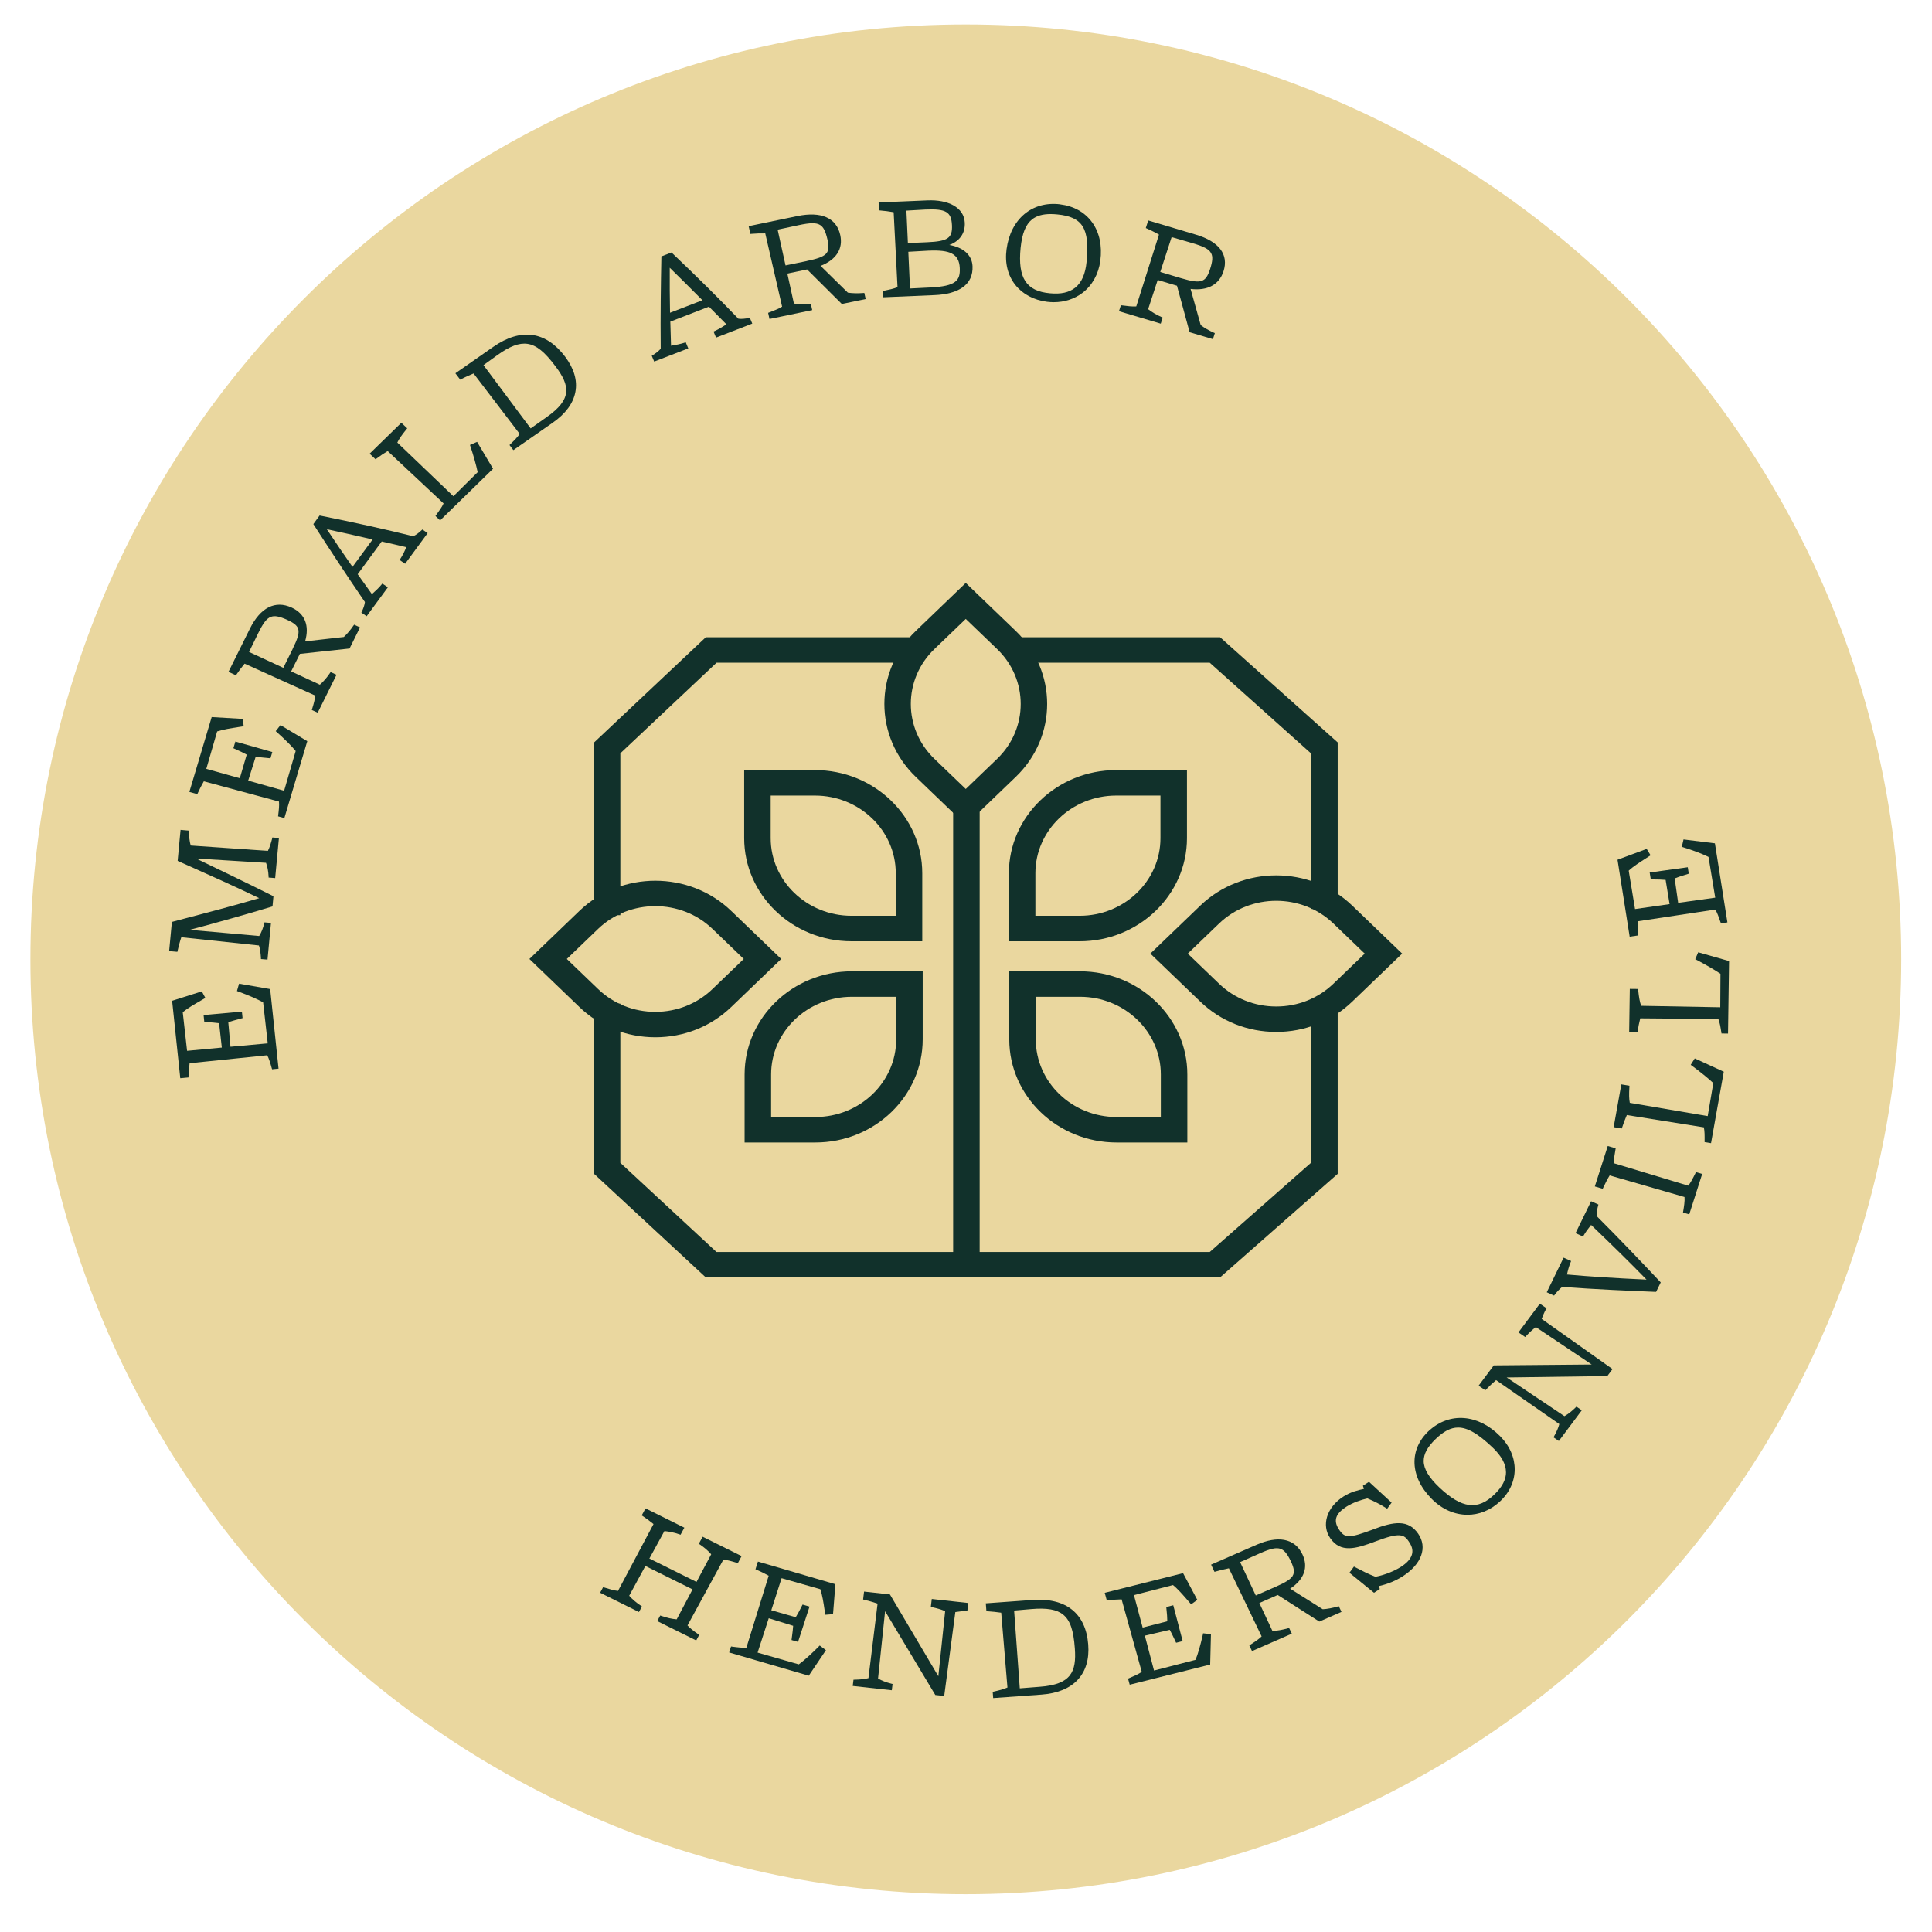 <?xml version="1.0" encoding="UTF-8"?> <svg xmlns="http://www.w3.org/2000/svg" width="258" height="258" viewBox="0 0 258 258" fill="none"><path fill-rule="evenodd" clip-rule="evenodd" d="M4.062 128.109C4.062 59.161 59.986 3.268 128.972 3.268C197.957 3.268 253.881 59.161 253.881 128.109C253.881 197.056 197.957 252.949 128.972 252.949C59.986 252.949 4.062 197.056 4.062 128.109Z" fill="#EAD79F"></path><path d="M178.635 121.378H175.095V100.628L161.546 88.496H135.209V85.1H162.937L178.635 99.143V121.378Z" fill="#11312B"></path><path d="M82.841 122.215H79.308V99.174L94.249 85.1H122.95V88.496H95.692L82.841 100.597V122.215Z" fill="#11312B"></path><path d="M162.925 170.587H94.255L79.308 156.733V134.028H82.841V155.286L95.679 167.191H161.552L175.095 155.261V133.717H178.635V156.758L162.925 170.587Z" fill="#11312B"></path><path d="M128.968 110.163L122.289 103.743C116.703 98.374 116.703 89.632 122.289 84.263L128.968 77.843L135.648 84.263C141.234 89.632 141.234 98.374 135.648 103.743L128.968 110.163ZM128.968 82.651L124.786 86.67C120.579 90.714 120.579 97.299 124.786 101.342L128.968 105.362L133.15 101.342C137.357 97.299 137.357 90.714 133.15 86.67L128.968 82.651Z" fill="#11312B"></path><path d="M87.506 138.518C83.68 138.518 80.077 137.083 77.376 134.481L70.697 128.061L77.376 121.641C82.962 116.271 92.057 116.271 97.643 121.641L104.322 128.061L97.643 134.481C94.936 137.083 91.339 138.518 87.513 138.518H87.506ZM75.692 128.061L79.874 132.08C81.914 134.041 84.621 135.122 87.506 135.122C90.392 135.122 93.099 134.041 95.139 132.08L99.321 128.061L95.139 124.041C90.932 119.998 84.081 119.998 79.874 124.041L75.692 128.061Z" fill="#11312B"></path><path d="M123.159 125.697H113.709C105.81 125.697 99.378 119.515 99.378 111.922V102.839H108.828C116.728 102.839 123.159 109.021 123.159 116.613V125.697ZM102.918 106.241V111.922C102.918 117.64 107.761 122.294 113.709 122.294H119.62V116.613C119.62 110.896 114.777 106.241 108.828 106.241H102.918Z" fill="#11312B"></path><path d="M108.885 152.568H99.435V143.484C99.435 135.892 105.867 129.71 113.766 129.71H123.217V138.793C123.217 146.386 116.785 152.568 108.885 152.568ZM102.975 149.165H108.885C114.834 149.165 119.677 144.511 119.677 138.793V133.112H113.766C107.811 133.112 102.975 137.767 102.975 143.484V149.165Z" fill="#11312B"></path><path d="M170.43 137.804C166.604 137.804 163.001 136.368 160.3 133.766L153.62 127.346L160.3 120.926C165.886 115.557 174.981 115.557 180.567 120.926L187.246 127.346L180.567 133.766C177.859 136.368 174.262 137.804 170.436 137.804H170.43ZM158.616 127.346L162.797 131.365C164.837 133.326 167.545 134.407 170.43 134.407C173.315 134.407 176.023 133.326 178.063 131.365L182.245 127.346L178.063 123.327C173.856 119.283 167.005 119.283 162.797 123.327L158.616 127.346Z" fill="#11312B"></path><path d="M158.558 152.568H149.108C141.208 152.568 134.777 146.386 134.777 138.793V129.71H144.227C152.127 129.71 158.558 135.892 158.558 143.484V152.568ZM138.317 133.112V138.793C138.317 144.511 143.159 149.165 149.108 149.165H155.018V143.484C155.018 137.767 150.176 133.112 144.227 133.112H138.317Z" fill="#11312B"></path><path d="M144.176 125.697H134.726V116.613C134.726 109.021 141.158 102.839 149.057 102.839H158.508V111.922C158.508 119.515 152.076 125.697 144.176 125.697ZM138.266 122.294H144.176C150.131 122.294 154.968 117.64 154.968 111.922V106.241H149.057C143.109 106.241 138.266 110.896 138.266 116.613V122.294Z" fill="#11312B"></path><path d="M130.824 106.474H127.284V169.5H130.824V106.474Z" fill="#11312B"></path><path d="M31.923 131.365L31.643 132.343L31.764 132.386C33.289 132.948 34.363 133.418 35.138 133.852L35.755 139.331L30.779 139.783L30.486 136.503C30.861 136.374 31.332 136.246 31.789 136.124C31.961 136.081 32.126 136.032 32.279 135.99L32.393 135.959L32.304 135.092L27.188 135.55L27.283 136.478H27.404C28.192 136.521 28.815 136.576 29.26 136.637L29.622 139.893L24.983 140.327L24.404 135.171C25.021 134.652 25.949 134.114 26.845 133.601L27.423 133.265L26.953 132.386L22.987 133.644L24.074 143.986L25.173 143.882V143.759C25.186 143.234 25.243 142.519 25.32 141.982L35.685 140.919C35.926 141.383 36.098 141.951 36.301 142.684L36.333 142.794L37.197 142.709L36.079 132.08L31.923 131.359V131.365Z" fill="#11312B"></path><path d="M36.352 111.947C36.193 112.564 36.009 113.187 35.768 113.627L25.466 112.912C25.3 112.332 25.243 111.641 25.211 111.037V110.92L24.112 110.823L23.724 114.958L23.813 115.001C28.014 116.876 31.357 118.373 34.617 119.943C31.16 120.963 27.563 121.903 23.051 123.088L22.955 123.113L22.587 127.01L23.686 127.108L23.712 126.986C23.826 126.466 24.036 125.672 24.214 125.159L34.579 126.259C34.751 126.766 34.814 127.401 34.846 127.957V128.073L35.723 128.146L36.187 123.247L35.316 123.174L35.291 123.29C35.126 123.968 34.91 124.512 34.611 124.994L25.332 124.17C29.056 123.186 32.654 122.172 36.301 121.073L36.39 121.048L36.517 119.686L36.435 119.643C33.111 117.982 29.806 116.388 26.184 114.647L35.526 115.221C35.723 115.752 35.837 116.357 35.869 117.066V117.188L36.746 117.261L37.248 111.91L36.378 111.837L36.346 111.953L36.352 111.947Z" fill="#11312B"></path><path d="M36.823 97.641L36.918 97.726C38.113 98.795 38.933 99.614 39.486 100.292L37.941 105.6L33.143 104.244L34.134 101.092C34.535 101.104 35.024 101.153 35.501 101.202C35.672 101.22 35.838 101.239 35.996 101.251L36.117 101.263L36.365 100.426L31.433 99.027L31.166 99.919L31.281 99.968C31.999 100.286 32.558 100.554 32.946 100.774L32.025 103.926L27.55 102.674L28.999 97.677C29.775 97.415 30.836 97.25 31.859 97.091L32.539 96.987L32.438 96.004L28.268 95.759L25.288 105.753L26.349 106.046L26.4 105.936C26.616 105.447 26.947 104.806 27.22 104.336L37.255 107.042C37.306 107.567 37.242 108.147 37.147 108.899L37.134 109.015L37.973 109.247L41.005 99.076L41.036 98.978L37.458 96.828L36.823 97.635V97.641Z" fill="#11312B"></path><path d="M47.214 83.524C46.807 84.129 46.355 84.66 45.911 85.064L40.744 85.65C41.354 83.543 40.718 81.942 38.939 81.13C36.753 80.128 34.776 81.13 33.378 83.94L30.512 89.718L31.509 90.176L31.579 90.073C31.872 89.627 32.31 89.046 32.666 88.625L42.097 92.888C42.053 93.42 41.894 93.982 41.672 94.703L41.64 94.813L42.428 95.173L44.938 90.109L44.15 89.749L44.08 89.853C43.648 90.494 43.197 91.013 42.714 91.435L38.882 89.657L40.045 87.318L46.68 86.603L48.078 83.781L47.29 83.42L47.22 83.524H47.214ZM39.085 86.658L37.833 89.181L33.257 87.061L34.477 84.563C35.164 83.158 35.628 82.565 36.206 82.364C36.708 82.186 37.344 82.315 38.386 82.791C39.346 83.231 39.759 83.604 39.848 84.117C39.943 84.636 39.727 85.351 39.079 86.652L39.085 86.658Z" fill="#11312B"></path><path d="M56.321 70.788C55.933 71.142 55.609 71.411 55.183 71.606C51.344 70.66 47.398 69.786 42.771 68.858L42.682 68.839L41.843 69.988L41.894 70.067C43.833 73.066 46.158 76.64 48.732 80.397C48.669 80.867 48.523 81.246 48.307 81.704L48.256 81.808L48.961 82.29L51.796 78.43L51.059 77.929L50.976 78.032C50.582 78.509 50.118 78.943 49.667 79.34L47.766 76.683L50.976 72.309L54.268 73.073C54.033 73.61 53.766 74.172 53.435 74.673L53.365 74.783L54.103 75.284L57.109 71.191L56.403 70.709L56.321 70.788ZM43.648 70.672C45.529 71.075 47.538 71.521 49.762 72.04L47.074 75.699C45.93 74.068 44.805 72.419 43.648 70.672Z" fill="#11312B"></path><path d="M62.759 59.414L62.797 59.53C63.248 60.88 63.604 62.157 63.788 63.055L60.547 66.268L53.06 59.102C53.283 58.626 53.651 58.095 54.3 57.3L54.382 57.203L53.594 56.458L49.362 60.587L50.15 61.332L50.251 61.259C50.684 60.929 51.294 60.52 51.77 60.233L59.238 67.227C59.015 67.709 58.672 68.192 58.221 68.809L58.151 68.906L58.774 69.493L65.765 62.67L65.841 62.596L63.712 59.011L62.771 59.414H62.759Z" fill="#11312B"></path><path d="M71.097 44.742C69.463 44.509 67.71 45.041 65.885 46.311L60.814 49.848L61.462 50.703L61.57 50.642C62.085 50.367 62.778 50.068 63.242 49.873L69.4 57.948C69.101 58.388 68.682 58.809 68.123 59.347L68.04 59.432L68.555 60.11L73.798 56.458C75.526 55.254 76.55 53.867 76.836 52.34C77.128 50.807 76.658 49.219 75.457 47.619C74.186 45.939 72.724 44.968 71.103 44.735L71.097 44.742ZM70.868 57.215L64.564 48.761L66.375 47.454C68.072 46.232 69.33 45.755 70.449 45.92C71.637 46.098 72.73 46.977 74.217 48.968C76.092 51.479 76.448 53.293 73.01 55.694L70.868 57.209V57.215Z" fill="#11312B"></path><path d="M91.91 46.519L91.574 45.713L91.447 45.755C90.843 45.951 90.213 46.073 89.61 46.171L89.514 42.952L94.675 40.954L97.007 43.312C96.505 43.642 95.965 43.972 95.406 44.222L95.285 44.277L95.622 45.084L100.458 43.214L100.134 42.439L100.02 42.463C99.499 42.561 99.073 42.616 98.603 42.561C95.914 39.763 93.093 36.972 89.737 33.777L89.673 33.716L88.32 34.241V34.333C88.25 37.876 88.186 42.097 88.231 46.574C87.907 46.934 87.57 47.179 87.138 47.448L87.036 47.509L87.36 48.284L91.917 46.525L91.91 46.519ZM89.438 35.756C90.792 37.082 92.228 38.505 93.804 40.093L89.476 41.767C89.438 39.806 89.425 37.839 89.438 35.762V35.756Z" fill="#11312B"></path><path d="M115.412 39.115L115.285 39.128C114.542 39.189 113.83 39.17 113.22 39.079L109.578 35.505C111.682 34.681 112.616 33.221 112.203 31.37C111.695 29.092 109.667 28.2 106.49 28.853L99.975 30.203L100.21 31.242L100.338 31.23C100.878 31.181 101.621 31.156 102.193 31.169L104.443 40.948C103.986 41.235 103.42 41.455 102.689 41.736L102.575 41.779L102.759 42.597L108.466 41.412L108.282 40.594L108.155 40.606C107.36 40.667 106.661 40.643 106.019 40.533L105.142 36.532L107.78 35.982L112.419 40.594L115.603 39.934L115.419 39.109L115.412 39.115ZM107.742 34.858L104.901 35.444L103.846 30.668L106.648 30.069C108.225 29.733 109 29.727 109.515 30.044C109.966 30.319 110.246 30.881 110.493 31.963C110.913 33.826 110.474 34.284 107.742 34.852V34.858Z" fill="#11312B"></path><path d="M126.769 32.714C128.174 32.189 128.905 31.145 128.835 29.733C128.79 28.744 128.263 27.95 127.309 27.418C126.426 26.93 125.218 26.698 123.833 26.759L117.332 27.034L117.376 28.09L117.503 28.102C118.056 28.145 118.793 28.237 119.34 28.341L119.855 38.346C119.353 38.554 118.761 38.682 117.986 38.841L117.865 38.865L117.904 39.702L124.786 39.409C126.426 39.342 127.691 38.988 128.561 38.371C129.489 37.705 129.928 36.752 129.871 35.536C129.801 34.064 128.65 33.032 126.756 32.708L126.769 32.714ZM121.043 28.127L123.604 27.98C126.318 27.864 127.042 28.292 127.125 30.063C127.208 31.798 126.585 32.226 123.808 32.348L121.24 32.458L121.043 28.127ZM121.52 38.517L121.297 33.624L123.992 33.472C125.492 33.411 126.439 33.521 127.081 33.844C127.773 34.193 128.123 34.809 128.167 35.787C128.244 37.448 127.697 38.218 124.24 38.389L121.526 38.523L121.52 38.517Z" fill="#11312B"></path><path d="M141.571 27.284C137.834 26.826 134.955 29.232 134.415 33.282C134.167 35.121 134.574 36.77 135.584 38.047C136.563 39.281 138.069 40.081 139.829 40.301C140.128 40.337 140.427 40.356 140.719 40.356C142.143 40.356 143.471 39.928 144.545 39.116C145.848 38.126 146.7 36.605 146.935 34.834C147.202 32.83 146.827 31.052 145.842 29.69C144.869 28.346 143.395 27.516 141.571 27.29V27.284ZM145.104 34.938C144.945 36.593 144.443 37.735 143.573 38.425C142.766 39.061 141.666 39.305 140.204 39.164C137.039 38.877 135.902 37.124 136.29 33.117C136.487 31.181 136.976 29.965 137.828 29.293C138.431 28.817 139.232 28.585 140.312 28.585C140.592 28.585 140.891 28.603 141.202 28.634C144.577 28.963 145.53 30.491 145.104 34.931V34.938Z" fill="#11312B"></path><path d="M155.267 42.408L155.152 42.359C154.428 42.035 153.83 41.687 153.322 41.29L154.599 37.387L157.173 38.157L158.864 44.363L161.971 45.291L162.232 44.485L162.118 44.436C161.438 44.137 160.827 43.782 160.344 43.416L158.991 38.584C161.247 38.859 162.804 38.022 163.389 36.22C164.107 33.991 162.798 32.256 159.696 31.334L153.335 29.44L153.01 30.454L153.125 30.503C153.621 30.717 154.281 31.047 154.771 31.327L151.739 40.918C151.193 40.954 150.589 40.881 149.807 40.777L149.687 40.759L149.426 41.559L155.006 43.221L155.267 42.42V42.408ZM161.596 35.933C161.279 36.911 160.961 37.356 160.44 37.515C159.919 37.68 159.156 37.576 157.72 37.149L154.942 36.318L156.461 31.663L159.213 32.464C160.758 32.91 161.438 33.27 161.724 33.795C161.978 34.247 161.94 34.87 161.596 35.933Z" fill="#11312B"></path><path d="M98.418 208.704L98.533 208.741L99.035 207.8L93.83 205.216L93.321 206.157L93.423 206.224C94.058 206.652 94.554 207.073 94.974 207.562L93.01 211.252L86.718 208.124L88.726 204.459C89.438 204.532 90.086 204.673 90.76 204.905L90.881 204.948L91.389 204.007L86.203 201.429L85.695 202.37L85.803 202.437C86.254 202.73 86.845 203.17 87.271 203.524L82.53 212.449C81.99 212.394 81.405 212.217 80.655 211.985L80.541 211.948L80.14 212.693L85.326 215.271L85.727 214.526L85.625 214.458C84.97 214.019 84.443 213.573 84.023 213.096L86.184 209.12L92.482 212.247L90.366 216.248C89.737 216.199 89.057 216.047 88.288 215.778L88.167 215.735L87.767 216.48L92.845 219.003L92.972 219.064L93.372 218.319L93.27 218.252C92.571 217.775 92.126 217.415 91.809 217.061L96.601 208.271C97.153 208.319 97.725 208.491 98.406 208.704H98.418Z" fill="#11312B"></path><path d="M100.884 209.559L100.999 209.608C101.494 209.816 102.162 210.146 102.651 210.421L99.677 220.023C99.13 220.066 98.526 219.993 97.745 219.889L97.624 219.87L97.37 220.671L107.9 223.743L108.002 223.774L110.296 220.365L109.464 219.742L109.375 219.834C108.657 220.555 107.602 221.581 106.667 222.259L101.17 220.689L102.657 216.102L105.918 217.109C105.898 217.494 105.841 217.959 105.778 218.411C105.759 218.575 105.733 218.74 105.714 218.893L105.701 219.009L106.572 219.26L108.104 214.544L107.176 214.275L107.125 214.379C106.782 215.069 106.489 215.601 106.261 215.967L103 215.033L104.373 210.751L109.546 212.223C109.807 212.968 109.966 213.994 110.112 214.984L110.214 215.637L111.243 215.558L111.561 211.557L101.215 208.533L100.89 209.547L100.884 209.559Z" fill="#11312B"></path><path d="M124.316 214.599L124.443 214.623C125.104 214.757 125.67 214.928 126.216 215.148L125.307 223.847L118.876 212.98L118.838 212.919L115.387 212.54L115.26 213.597L115.38 213.627C115.94 213.756 116.677 213.969 117.192 214.147L115.972 224.097C115.463 224.225 114.917 224.287 114.103 224.305H113.976L113.874 225.142L119.092 225.716L119.194 224.879L119.073 224.849C118.348 224.665 117.751 224.439 117.255 224.146L118.196 215.161L124.901 226.351L126.089 226.479L127.576 215.277C128.015 215.203 128.606 215.142 129.057 215.124H129.178L129.305 214.067L124.43 213.53L124.303 214.586L124.316 214.599Z" fill="#11312B"></path><path d="M137.891 213.658L131.644 214.11L131.726 215.167H131.854C132.438 215.197 133.175 215.289 133.703 215.362L134.535 225.35C134.04 225.576 133.449 225.722 132.686 225.899L132.565 225.924L132.629 226.761L139.086 226.296C143.357 225.991 145.632 223.548 145.32 219.608C144.996 215.454 142.359 213.34 137.891 213.664V213.658ZM136.181 225.453L135.425 215.075L137.681 214.88C139.798 214.697 141.126 214.923 141.99 215.631C142.905 216.382 143.357 217.684 143.535 220.133C143.757 223.218 143.077 224.946 138.832 225.252L136.181 225.46V225.453Z" fill="#11312B"></path><path d="M160.643 218.227C160.293 219.76 159.982 220.854 159.652 221.654L154.11 223.083L152.883 218.429L156.207 217.647C156.404 217.989 156.607 218.417 156.804 218.838C156.874 218.985 156.944 219.131 157.008 219.272L157.059 219.376L157.936 219.156L156.677 214.367L155.743 214.599L155.756 214.715C155.838 215.466 155.883 216.065 155.883 216.505L152.591 217.348L151.428 213.011L156.639 211.667C157.268 212.168 157.955 212.962 158.616 213.725L159.061 214.238L159.893 213.652L157.986 210.079L147.526 212.705L147.805 213.731L147.932 213.713C148.473 213.64 149.216 213.591 149.782 213.579L152.47 223.261C152.032 223.566 151.472 223.81 150.748 224.116L150.64 224.165L150.862 224.977L161.609 222.283L161.711 218.227L160.662 218.111L160.637 218.233L160.643 218.227Z" fill="#11312B"></path><path d="M178.667 214.526C177.948 214.733 177.243 214.868 176.639 214.898L172.286 212.155C174.161 210.915 174.745 209.303 173.932 207.58C173.417 206.493 172.591 205.839 171.485 205.638C170.449 205.454 169.21 205.674 167.793 206.291L161.73 208.942L162.187 209.908L162.308 209.871C162.842 209.712 163.56 209.535 164.107 209.431L168.479 218.527C168.098 218.899 167.596 219.235 166.935 219.657L166.833 219.724L167.195 220.487L172.508 218.16L172.146 217.396L172.025 217.433C171.263 217.653 170.576 217.775 169.922 217.8L168.174 214.067L170.627 212.992L176.182 216.547L179.143 215.252L178.781 214.489L178.66 214.526H178.667ZM172.629 210.433C172.349 210.891 171.714 211.3 170.348 211.899L167.697 213.059L165.606 208.606L168.212 207.446C169.674 206.792 170.43 206.627 171.008 206.835C171.511 207.012 171.911 207.501 172.388 208.509C172.826 209.437 172.896 209.981 172.623 210.427L172.629 210.433Z" fill="#11312B"></path><path d="M183.35 204.251C181.813 204.819 180.853 205.131 180.192 205.137H180.16C179.563 205.137 179.213 204.892 178.749 204.153C178.05 203.029 178.368 202.125 179.792 201.209C180.649 200.659 181.793 200.274 182.601 200.097C183.643 200.537 184.215 200.836 185.13 201.404L185.244 201.478L185.835 200.659L182.817 197.88L182.003 198.399L182.137 198.827C181.387 198.986 180.395 199.212 179.385 199.859C177.179 201.276 176.43 203.665 177.643 205.412C179.029 207.403 181.012 206.847 183.668 205.845C185.34 205.216 186.28 204.978 186.903 205.027C187.488 205.069 187.818 205.326 188.269 206.071C188.981 207.214 188.581 208.276 187.087 209.235C186.318 209.73 184.971 210.329 183.675 210.561C182.69 210.182 181.959 209.797 181.12 209.364L180.808 209.199L180.205 210.023L183.484 212.699L184.259 212.198L184.132 211.807C185.314 211.538 186.382 211.099 187.31 210.506C189.846 208.881 190.653 206.645 189.382 204.807C188.066 202.907 186.172 203.164 183.357 204.239L183.35 204.251Z" fill="#11312B"></path><path d="M190.856 191.032C188.123 193.531 188.25 197.196 191.18 200.152C192.578 201.57 194.275 202.284 195.966 202.284C197.485 202.284 198.991 201.71 200.262 200.543C202.918 198.118 202.944 194.435 200.332 191.796C197.408 188.84 193.595 188.534 190.856 191.039V191.032ZM201.114 196.567C201.12 197.569 200.624 198.54 199.582 199.548C197.351 201.728 195.222 201.466 192.235 198.656C190.793 197.288 190.125 196.157 190.119 195.101C190.119 194.154 190.621 193.219 191.714 192.169C192.763 191.155 193.71 190.635 194.714 190.635C196.004 190.635 197.396 191.485 199.258 193.238C200.497 194.404 201.101 195.498 201.107 196.579L201.114 196.567Z" fill="#11312B"></path><path d="M206.471 174.815L206.529 174.711L205.632 174.094L202.773 177.93L203.675 178.547L203.758 178.455C204.202 177.966 204.628 177.576 205.099 177.221L212.56 182.218L199.48 182.334L197.453 185.046L198.349 185.663L198.432 185.571C198.826 185.162 199.379 184.643 199.786 184.301L208.232 190.171C208.105 190.654 207.895 191.148 207.514 191.839L207.456 191.943L208.168 192.431L211.231 188.333L210.52 187.844L210.431 187.929C209.91 188.449 209.414 188.84 208.912 189.114L201.203 183.947L214.568 183.763H214.638L215.337 182.829L205.874 176.128C206.02 175.725 206.249 175.193 206.459 174.815H206.471Z" fill="#11312B"></path><path d="M213.214 162.39C213.227 161.871 213.29 161.431 213.424 160.967L213.456 160.857L212.477 160.417L210.399 164.675L211.403 165.127L211.466 165.011C211.74 164.528 212.146 163.99 212.477 163.581C215.356 166.336 217.72 168.663 219.881 170.881C215.604 170.685 212.305 170.471 209.255 170.197C209.375 169.653 209.522 169.085 209.757 168.523L209.808 168.401L208.803 167.949L206.554 172.573L207.532 173.013L207.602 172.921C207.901 172.518 208.231 172.17 208.606 171.858C213.112 172.182 217.625 172.377 221.063 172.518H221.158L221.775 171.253L221.711 171.186C219.22 168.541 216.265 165.438 213.22 162.396L213.214 162.39Z" fill="#11312B"></path><path d="M226.427 156.636C226.096 157.302 225.753 157.98 225.442 158.334L215.483 155.329C215.508 154.877 215.629 154.07 215.737 153.472L215.756 153.35L214.701 153.038L212.973 158.438L214.028 158.749L214.078 158.64C214.326 158.102 214.701 157.369 214.956 156.966L224.952 159.849C225.003 160.368 224.883 161.126 224.768 161.804L224.749 161.92L225.582 162.17L227.31 156.77L226.478 156.52L226.427 156.63V156.636Z" fill="#11312B"></path><path d="M225.791 142.208L225.893 142.281C227.062 143.142 228.117 143.997 228.797 144.633L228.047 149.043L217.644 147.272C217.542 146.759 217.529 146.117 217.593 145.109V144.987L216.512 144.81L215.489 150.521L216.576 150.698L216.614 150.582C216.773 150.075 217.027 149.403 217.25 148.903L227.533 150.546C227.641 151.059 227.641 151.645 227.634 152.403V152.519L228.492 152.659L230.195 143.118L226.319 141.34L225.785 142.189L225.791 142.208Z" fill="#11312B"></path><path d="M226.776 127.175L226.382 128.091L226.497 128.152C227.793 128.824 228.969 129.515 229.751 130.04L229.725 134.511L219.163 134.316C218.979 133.821 218.864 133.192 218.762 132.19L218.75 132.068L217.644 132.056L217.561 137.853L218.667 137.865L218.686 137.743C218.762 137.217 218.902 136.515 219.042 135.99L229.471 136.075C229.662 136.57 229.757 137.144 229.872 137.895L229.891 138.011L230.761 138.024L230.901 128.342L226.783 127.169L226.776 127.175Z" fill="#11312B"></path><path d="M217.618 125.086L218.712 124.927V124.805C218.692 124.279 218.712 123.565 218.762 123.021L229.064 121.463C229.338 121.921 229.528 122.477 229.776 123.198L229.814 123.308L230.679 123.18L229.026 112.722L229.007 112.618L224.819 112.099L224.59 113.089L224.711 113.125C226.262 113.614 227.355 114.035 228.155 114.433L229.052 119.875L224.101 120.565L223.637 117.304C224.005 117.151 224.469 117.004 224.921 116.864C225.086 116.809 225.251 116.76 225.404 116.711L225.518 116.674L225.385 115.813L220.3 116.516L220.447 117.438H220.567C221.362 117.438 221.984 117.462 222.429 117.505L222.957 120.736L218.343 121.396L217.498 116.271C218.082 115.721 218.972 115.153 219.836 114.597L220.421 114.219L219.9 113.364L216.004 114.811L217.606 124.957L217.625 125.092L217.618 125.086Z" fill="#11312B"></path></svg> 